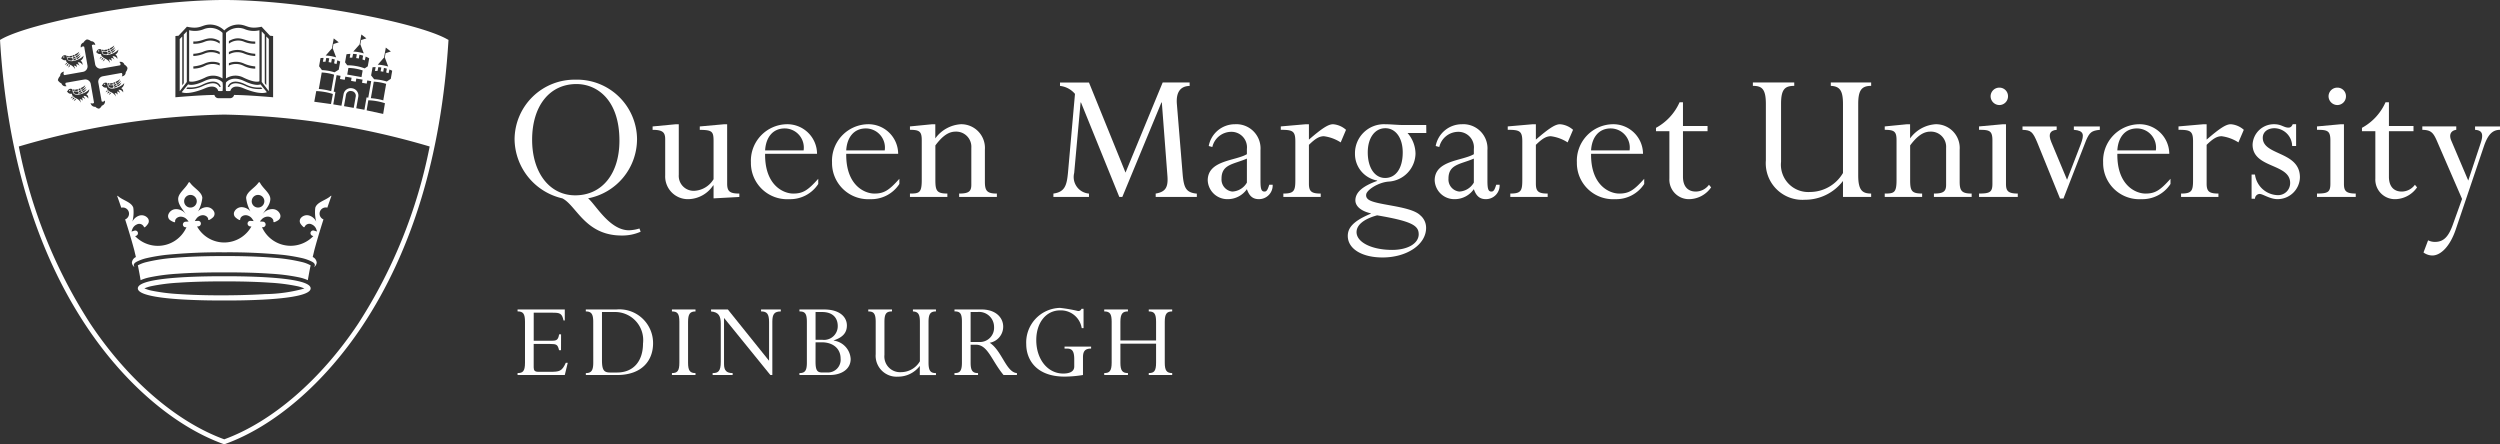 <svg xmlns="http://www.w3.org/2000/svg" width="231.92" height="41.218" viewBox="0 0 231.92 41.218">
  <rect x="0" y="0" width="231.92" height="41.218" fill="#333333" stroke="none"/>
  <g id="Group_179" data-name="Group 179" transform="translate(-649.752 -4001.85)">
    <g id="Group_178" data-name="Group 178" transform="translate(649.753 4001.85)">
      <g id="Group_131" data-name="Group 131" transform="translate(47.735 7.391)">
        <path id="Path_92" data-name="Path 92" d="M-3.433-6.023A5.569,5.569,0,0,0-9.16-11.584a5.565,5.565,0,0,0-5.635,5.561A5.7,5.7,0,0,0-10.364-.574c1.316.667,2.112,3.447,5.5,3.447A4.2,4.2,0,0,0-3.1,2.521l-.111-.3a3.658,3.658,0,0,1-.965.167c-1.816,0-3.1-2.391-3.8-2.965a5.59,5.59,0,0,0,4.54-5.449m-1.631.092c0,3.1-1.63,5.079-4.1,5.079-2.391,0-4-2.112-4-5.152,0-3.132,1.613-5.171,4.115-5.171,1.909,0,3.984,1.464,3.984,5.245" transform="translate(14.795 11.584)" fill="#fff"/>
      </g>
      <g id="Group_132" data-name="Group 132" transform="translate(60.542 11.525)">
        <path id="Path_93" data-name="Path 93" d="M-2.089,3.622c0,.723.241.927,1.13.927v.315l-2.391.13V3.789h-.037a2.829,2.829,0,0,1-2.3,1.279,2.107,2.107,0,0,1-2.15-2.206V-.492c0-.631-.222-.871-1.168-.871v-.315l2.113-.2h.315v4.69A1.382,1.382,0,0,0-5.091,4.29,2.209,2.209,0,0,0-3.35,3.214V-.325c0-.909-.148-1.02-1.279-1.038v-.315l2.224-.2h.315Z" transform="translate(9.003 1.883)" fill="#fff"/>
      </g>
      <g id="Group_133" data-name="Group 133" transform="translate(69.66 11.525)">
        <path id="Path_94" data-name="Path 94" d="M-1.854-2.736A2.759,2.759,0,0,0-4.689-5.479a3.389,3.389,0,0,0-3.3,3.541,3.356,3.356,0,0,0,3.541,3.41A3.1,3.1,0,0,0-1.743.063V-.418C-2.688.637-3.151.953-4.06.953c-.89,0-2.65-.741-2.613-3.688Zm-4.819-.315C-6.6-4.273-5.95-5.09-4.856-5.09A1.778,1.778,0,0,1-3.1-3.051Z" transform="translate(7.989 5.479)" fill="#fff"/>
      </g>
      <g id="Group_134" data-name="Group 134" transform="translate(77.186 11.525)">
        <path id="Path_95" data-name="Path 95" d="M-1.854-2.736A2.758,2.758,0,0,0-4.689-5.479a3.389,3.389,0,0,0-3.3,3.541,3.355,3.355,0,0,0,3.54,3.41A3.106,3.106,0,0,0-1.742.063V-.418C-2.687.637-3.151.953-4.059.953c-.89,0-2.65-.741-2.613-3.688Zm-4.819-.315C-6.6-4.273-5.949-5.09-4.856-5.09A1.778,1.778,0,0,1-3.1-3.051Z" transform="translate(7.988 5.479)" fill="#fff"/>
      </g>
      <g id="Group_135" data-name="Group 135" transform="translate(84.414 11.524)">
        <path id="Path_96" data-name="Path 96" d="M-2.1,3.461c0,.853.185,1.112,1.112,1.112v.315h-3.5V4.573c.89,0,1.13-.2,1.13-.815V.328a1.406,1.406,0,0,0-1.464-1.5c-.648,0-1.224.408-1.872,1.279V3.312c0,1,.13,1.26,1.112,1.26v.315H-9.051V4.573c.871,0,1.094-.074,1.094-1.26V-.376c0-.8-.2-.964-1.094-.964v-.315l2.039-.2H-6.7V-.543A3.169,3.169,0,0,1-4.325-1.859,2.2,2.2,0,0,1-2.1.5Z" transform="translate(9.051 1.859)" fill="#fff"/>
      </g>
      <g id="Group_136" data-name="Group 136" transform="translate(97.72 7.652)">
        <path id="Path_97" data-name="Path 97" d="M-3.82-13.1c-.908.018-1.26.649-1.187,1.65l.538,6.543c.112,1.3.334,1.7,1.316,1.8V-2.8H-6.97v-.314C-6.1-3.262-5.8-3.651-5.878-4.708L-6.4-11.565h-.037L-10.066-2.8h-.279L-13.9-11.565h-.037l-.594,6.542a1.539,1.539,0,0,0,1.372,1.91V-2.8h-3.3v-.314c1.075-.148,1.242-.779,1.354-1.946l.648-7.3a2.113,2.113,0,0,0-1.389-.741v-.314h2.687L-9.769-5.06l3.447-8.358h2.5Z" transform="translate(16.46 13.419)" fill="#fff"/>
      </g>
      <g id="Group_137" data-name="Group 137" transform="translate(112.038 11.525)">
        <path id="Path_98" data-name="Path 98" d="M-1.479-3.5A2.244,2.244,0,0,0-3.851-5.913a2.47,2.47,0,0,0-2.428,2.02l.334.092A1.813,1.813,0,0,1-4.2-5.209,1.438,1.438,0,0,1-2.739-3.615v.481c-1.075.631-3.633.556-3.633,2.428A1.82,1.82,0,0,0-4.5,1.037,2.159,2.159,0,0,0-2.739.109c.222.649.556.928,1.112.928A1.272,1.272,0,0,0-.348-.3H-.664C-.812.166-.9.333-1.108.333c-.3,0-.371-.26-.371-1.02Zm-1.26,3A1.647,1.647,0,0,1-4.092.333a1.127,1.127,0,0,1-1-1.205c0-1.334,1.112-1.316,2.354-1.853Z" transform="translate(6.372 5.913)" fill="#fff"/>
      </g>
      <g id="Group_138" data-name="Group 138" transform="translate(118.812 11.525)">
        <path id="Path_99" data-name="Path 99" d="M-.79,3.887c0,.723.222.927,1.094.927v.315H-3.162V4.814c1,0,1.112-.259,1.112-1.26V-.023C-2.05-.988-2.291-1.1-3.4-1.1v-.315l2.3-.2H-.79V-.19c1.223-1.057,1.8-1.427,2.242-1.427a2.042,2.042,0,0,1,1.2.519L2.157.069A3.758,3.758,0,0,0,.6-.505c-.427,0-.8.222-1.39.8Z" transform="translate(3.403 1.617)" fill="#fff"/>
      </g>
      <g id="Group_139" data-name="Group 139" transform="translate(125.03 11.524)">
        <path id="Path_100" data-name="Path 100" d="M-1.988,7.372c0,.871-1.02,1.464-2.466,1.464-1.872,0-3.3-.7-3.3-1.65,0-.668.685-1.224,1.909-1.557,3.152.538,3.855.927,3.855,1.743m.7-10.12H-3.4c-.222,0-.538-.017-.852-.037s-.631-.037-.871-.037A2.689,2.689,0,0,0-7.9-.08,2.5,2.5,0,0,0-5.843,2.4v.037c-1.3.464-2.02,1.038-2.02,1.8,0,.557.538,1,1.427,1.205V5.48C-8.1,6.166-8.568,6.816-8.568,7.538c0,1.2,1.316,2,3.225,2,2.261,0,4.04-1.2,4.04-2.742A1.5,1.5,0,0,0-1.84,5.629C-2.766,4.7-6.214,4.7-6.733,4.091a.432.432,0,0,1-.13-.371c0-.408,1.113-1.168,2.132-1.224A2.651,2.651,0,0,0-2.285-.1a2.968,2.968,0,0,0-.74-1.909h1.742ZM-6.715-.209c0-1.335.649-2.243,1.631-2.243.964,0,1.613.908,1.613,2.243,0,1.52-.668,2.372-1.631,2.372S-6.715,1.218-6.715-.209" transform="translate(8.568 2.823)" fill="#fff"/>
      </g>
      <g id="Group_140" data-name="Group 140" transform="translate(133.092 11.525)">
        <path id="Path_101" data-name="Path 101" d="M-1.479-3.5A2.244,2.244,0,0,0-3.851-5.913a2.471,2.471,0,0,0-2.428,2.02l.334.092A1.813,1.813,0,0,1-4.2-5.209,1.438,1.438,0,0,1-2.739-3.615v.481c-1.074.631-3.633.556-3.633,2.428A1.82,1.82,0,0,0-4.5,1.037,2.158,2.158,0,0,0-2.739.109c.222.649.557.928,1.112.928A1.272,1.272,0,0,0-.348-.3H-.663C-.811.166-.9.333-1.108.333c-.3,0-.371-.26-.371-1.02Zm-1.26,3A1.647,1.647,0,0,1-4.092.333a1.126,1.126,0,0,1-1-1.205c0-1.334,1.111-1.316,2.353-1.853Z" transform="translate(6.372 5.913)" fill="#fff"/>
      </g>
      <g id="Group_141" data-name="Group 141" transform="translate(139.866 11.525)">
        <path id="Path_102" data-name="Path 102" d="M-.79,3.887c0,.723.223.927,1.094.927v.315H-3.162V4.814c1,0,1.113-.259,1.113-1.26V-.023C-2.049-.988-2.291-1.1-3.4-1.1v-.315l2.3-.2H-.79V-.19c1.224-1.057,1.8-1.427,2.242-1.427A2.047,2.047,0,0,1,2.658-1.1L2.157.069A3.758,3.758,0,0,0,.6-.505c-.427,0-.8.222-1.39.8Z" transform="translate(3.403 1.617)" fill="#fff"/>
      </g>
      <g id="Group_142" data-name="Group 142" transform="translate(146.284 11.525)">
        <path id="Path_103" data-name="Path 103" d="M-1.854-2.736A2.758,2.758,0,0,0-4.689-5.479a3.389,3.389,0,0,0-3.3,3.541,3.355,3.355,0,0,0,3.54,3.41A3.1,3.1,0,0,0-1.743.063V-.418C-2.688.637-3.151.953-4.059.953c-.89,0-2.65-.741-2.613-3.688Zm-4.819-.315C-6.6-4.273-5.949-5.09-4.856-5.09A1.778,1.778,0,0,1-3.1-3.051Z" transform="translate(7.988 5.479)" fill="#fff"/>
      </g>
      <g id="Group_143" data-name="Group 143" transform="translate(153.622 9.486)">
        <path id="Path_104" data-name="Path 104" d="M-.756-6.628h2.28v.482H-.756V-1.92c0,.908.464,1.371,1.187,1.371a1.517,1.517,0,0,0,1.224-.63l.2.241A2.52,2.52,0,0,1-.125.156,1.814,1.814,0,0,1-2.017-1.753V-6.146H-3.259v-.315A5,5,0,0,0-1.071-8.833h.314Z" transform="translate(3.259 8.833)" fill="#fff"/>
      </g>
      <g id="Group_144" data-name="Group 144" transform="translate(162.61 7.651)">
        <path id="Path_105" data-name="Path 105" d="M-2.526,6.868a4.427,4.427,0,0,1-3.54,1.743A3.394,3.394,0,0,1-9.68,4.96V-.268c0-1.409-.371-1.686-1.205-1.686v-.315h3.838v.315c-.871,0-1.224.315-1.224,1.668V5.089a2.536,2.536,0,0,0,2.706,2.8,3.556,3.556,0,0,0,3.039-1.76V-.268c0-1.224-.277-1.65-1.13-1.686v-.315H.087v.315c-.89,0-1.2.408-1.2,1.686V6.349c0,1.39.389,1.687,1.2,1.687v.314H-2.526Z" transform="translate(10.885 2.269)" fill="#fff"/>
      </g>
      <g id="Group_145" data-name="Group 145" transform="translate(174.842 11.524)">
        <path id="Path_106" data-name="Path 106" d="M-2.1,3.461c0,.853.185,1.112,1.112,1.112v.315h-3.5V4.573c.89,0,1.131-.2,1.131-.815V.328a1.407,1.407,0,0,0-1.465-1.5c-.648,0-1.223.408-1.872,1.279V3.312c0,1,.13,1.26,1.112,1.26v.315H-9.051V4.573c.871,0,1.095-.074,1.095-1.26V-.376c0-.8-.2-.964-1.095-.964v-.315l2.039-.2H-6.7V-.543A3.169,3.169,0,0,1-4.324-1.859,2.2,2.2,0,0,1-2.1.5Z" transform="translate(9.051 1.859)" fill="#fff"/>
      </g>
      <g id="Group_146" data-name="Group 146" transform="translate(183.59 8.133)">
        <path id="Path_107" data-name="Path 107" d="M-.812-11.367a.807.807,0,0,1-.8.815.822.822,0,0,1-.814-.815.806.806,0,0,1,.814-.8.791.791,0,0,1,.8.8M-1-3.249c0,.648.167.907,1.094.907v.315H-3.5v-.315c1,0,1.242-.129,1.242-.907V-7.272c0-.907-.277-.982-1.242-.982v-.315l2.187-.2H-1Z" transform="translate(3.5 12.164)" fill="#fff"/>
      </g>
      <g id="Group_147" data-name="Group 147" transform="translate(187.621 11.729)">
        <path id="Path_108" data-name="Path 108" d="M-1.249,2.681.03-.637C.345-1.49.345-1.879-.618-1.953v-.315H1.791v.315c-.76.074-.946.241-1.26.945l-2.113,5.43H-1.9L-3.992-.73c-.444-1.075-.611-1.186-1.39-1.223v-.315h3.17v.315c-.63.055-.8.408-.5,1.13Z" transform="translate(5.383 2.268)" fill="#fff"/>
      </g>
      <g id="Group_148" data-name="Group 148" transform="translate(195.105 11.525)">
        <path id="Path_109" data-name="Path 109" d="M-1.854-2.736A2.759,2.759,0,0,0-4.69-5.479a3.389,3.389,0,0,0-3.3,3.541,3.355,3.355,0,0,0,3.54,3.41A3.107,3.107,0,0,0-1.742.063V-.418C-2.688.637-3.151.953-4.059.953c-.89,0-2.65-.741-2.613-3.688Zm-4.819-.315C-6.6-4.273-5.95-5.09-4.856-5.09A1.778,1.778,0,0,1-3.1-3.051Z" transform="translate(7.988 5.479)" fill="#fff"/>
      </g>
      <g id="Group_149" data-name="Group 149" transform="translate(202.091 11.525)">
        <path id="Path_110" data-name="Path 110" d="M-.79,3.887c0,.723.223.927,1.094.927v.315H-3.162V4.814c1,0,1.112-.259,1.112-1.26V-.023C-2.05-.988-2.291-1.1-3.4-1.1v-.315l2.3-.2H-.79V-.19c1.224-1.057,1.8-1.427,2.242-1.427A2.045,2.045,0,0,1,2.658-1.1L2.158.069A3.762,3.762,0,0,0,.6-.505c-.426,0-.8.222-1.39.8Z" transform="translate(3.403 1.617)" fill="#fff"/>
      </g>
      <g id="Group_150" data-name="Group 150" transform="translate(208.874 11.524)">
        <path id="Path_111" data-name="Path 111" d="M-1.137-4.4a1.678,1.678,0,0,0-1.631-1.65c-.648,0-1.094.352-1.094.89,0,1.668,3.447,1.224,3.447,3.67A2.073,2.073,0,0,1-2.491.53C-3.213.53-3.843.048-4.158.048a.449.449,0,0,0-.427.445H-4.9V-1.75h.315A2.191,2.191,0,0,0-2.471.16,1.117,1.117,0,0,0-1.322-.971c0-1.835-3.485-1.334-3.485-3.559a1.974,1.974,0,0,1,2-1.89c.685,0,.89.315,1.334.315.167,0,.3-.092.389-.315h.315V-4.4Z" transform="translate(4.9 6.42)" fill="#fff"/>
      </g>
      <g id="Group_151" data-name="Group 151" transform="translate(214.942 8.133)">
        <path id="Path_112" data-name="Path 112" d="M-.812-11.367a.807.807,0,0,1-.8.815.823.823,0,0,1-.816-.815.807.807,0,0,1,.816-.8.791.791,0,0,1,.8.8M-1-3.249c0,.648.167.907,1.094.907v.315H-3.5v-.315c1,0,1.242-.129,1.242-.907V-7.272c0-.907-.279-.982-1.242-.982v-.315l2.187-.2H-1Z" transform="translate(3.5 12.164)" fill="#fff"/>
      </g>
      <g id="Group_152" data-name="Group 152" transform="translate(219.114 9.486)">
        <path id="Path_113" data-name="Path 113" d="M-.756-6.628H1.523v.482H-.756V-1.92c0,.908.464,1.371,1.186,1.371a1.516,1.516,0,0,0,1.224-.63l.2.241A2.519,2.519,0,0,1-.126.156a1.815,1.815,0,0,1-1.89-1.909V-6.146H-3.257v-.315A5,5,0,0,0-1.071-8.833h.315Z" transform="translate(3.257 8.833)" fill="#fff"/>
      </g>
      <g id="Group_153" data-name="Group 153" transform="translate(224.711 11.728)">
        <path id="Path_114" data-name="Path 114" d="M-1.288-4.027-.139-7.493c.26-.778.2-1.2-.518-1.242v-.315H1.659v.315c-.7,0-1.13.445-1.5,1.538L-2.456.531c-.518,1.521-1.37,2.392-2.168,2.392a1.435,1.435,0,0,1-.816-.279l.427-1.13a1.4,1.4,0,0,0,.63.148c.8,0,1.26-.464,1.669-1.613l.852-2.372-2.354-5.43c-.334-.761-.574-.965-1.334-.983v-.315H-2.4v.315c-.5.075-.7.445-.464,1Z" transform="translate(5.551 9.051)" fill="#fff"/>
      </g>
      <g id="Group_154" data-name="Group 154" transform="translate(48.012 28.711)">
        <path id="Path_115" data-name="Path 115" d="M-1.218.779H-1.4C-1.525.259-1.622.2-2.247.2H-3.753V2.37c0,.3.106.414.445.414h1.061c.891,0,1.114-.042,1.474-.838h.18L-.868,3.081H-5.249V2.9c.478,0,.69-.148.69-.954v-3.8c0-.754-.17-.966-.69-.966V-3H-.868v1.019H-.985C-1.123-2.647-1.335-2.7-2-2.7h-1.75V-.1h1.7c.414,0,.572-.074.657-.594h.18Z" transform="translate(5.249 2.997)" fill="#fff"/>
      </g>
      <g id="Group_155" data-name="Group 155" transform="translate(54.346 28.711)">
        <path id="Path_116" data-name="Path 116" d="M-.208,3.441c0,.753-.2.966-.689.966v.18H1.988c2.387,0,3.352-1.411,3.352-2.939a3.127,3.127,0,0,0-3.427-3.14H-.9v.181c.509,0,.689.233.689.966ZM.6-1.258H1.755A2.607,2.607,0,0,1,4.407,1.66c0,1.655-.9,2.694-2.408,2.694H1.373C.811,4.354.6,4.173.6,3.229Z" transform="translate(0.897 1.492)" fill="#fff"/>
      </g>
      <g id="Group_156" data-name="Group 156" transform="translate(62.333 28.711)">
        <path id="Path_117" data-name="Path 117" d="M-.452,3.441c0,.742.18.966.69.966v.18H-1.948v-.18c.5,0,.69-.19.69-.966V-.345c0-.764-.17-.966-.69-.966v-.181H.238v.181c-.51,0-.69.233-.69.966Z" transform="translate(1.948 1.492)" fill="#fff"/>
      </g>
      <g id="Group_157" data-name="Group 157" transform="translate(65.961 28.711)">
        <path id="Path_118" data-name="Path 118" d="M-1.718,6.079H-1.9L-6.184.8H-6.2V5.06c0,.615.244.839.8.839v.18H-7.256V5.9c.509,0,.754-.16.754-1.04V1.306c0-.68-.181-1.061-.9-1.124V0h1.559l3.8,4.732h.022V1.178c0-.795-.212-1-.742-1V0H-.933V.181c-.594,0-.785.244-.785.954Z" transform="translate(7.404)" fill="#fff"/>
      </g>
      <g id="Group_158" data-name="Group 158" transform="translate(74.161 28.71)">
        <path id="Path_119" data-name="Path 119" d="M-.452-.906H.121c1.071,0,1.75.605,1.75,1.5a1.182,1.182,0,0,1-1.2,1.3h-.5c-.477,0-.626-.2-.626-1.018ZM-1.258.983c0,.743-.18.966-.69.966v.18h2.8C2,2.128,2.805,1.556,2.805.644A1.819,1.819,0,0,0,1.234-1.064v-.022c.839-.275,1.221-.711,1.221-1.379,0-.775-.647-1.486-2.111-1.486H-1.948v.181c.51,0,.69.19.69.966Zm.806-2.122V-3.716H.153c.986,0,1.453.541,1.453,1.3A1.268,1.268,0,0,1,.174-1.139Z" transform="translate(1.948 3.951)" fill="#fff"/>
      </g>
      <g id="Group_159" data-name="Group 159" transform="translate(80.547 28.711)">
        <path id="Path_120" data-name="Path 120" d="M-1.446,3.932a2.533,2.533,0,0,1-2.026,1A1.942,1.942,0,0,1-5.54,2.839V-.153c0-.806-.212-.965-.689-.965V-1.3h2.2v.181c-.5,0-.7.18-.7.954V2.914a1.452,1.452,0,0,0,1.549,1.6,2.035,2.035,0,0,0,1.74-1.008V-.153c0-.7-.159-.944-.647-.965V-1.3H.05v.181c-.51,0-.689.233-.689.965V3.635c0,.8.222.966.689.966v.18h-1.5Z" transform="translate(6.229 1.299)" fill="#fff"/>
      </g>
      <g id="Group_160" data-name="Group 160" transform="translate(88.545 28.711)">
        <path id="Path_121" data-name="Path 121" d="M-.452-.394H.036c1.113,0,1.432,1.432,2.567,2.812H3.844v-.18C2.837,2.163,2.455.158,1.319-.574a1.512,1.512,0,0,0,1.251-1.5c0-.806-.657-1.591-2.025-1.591H-1.948v.181c.488,0,.69.148.69.943V1.272c0,.816-.223.966-.69.966v.18H.237v-.18c-.5,0-.689-.223-.689-.966Zm0-3.034H.185A1.39,1.39,0,0,1,1.723-2.049,1.319,1.319,0,0,1,.29-.648H-.452Z" transform="translate(1.948 3.661)" fill="#fff"/>
      </g>
      <g id="Group_161" data-name="Group 161" transform="translate(95.203 28.562)">
        <path id="Path_122" data-name="Path 122" d="M-1.59,6.034a10.853,10.853,0,0,1-1.7.148c-2.672,0-3.564-1.613-3.564-3.012A3.21,3.21,0,0,1-3.723-.193,13.623,13.623,0,0,1-2.067.093a.3.3,0,0,0,.339-.2h.191V1.685h-.17A1.953,1.953,0,0,0-3.723.04c-1.251,0-2.2,1.093-2.2,2.758,0,1.783,1.061,3.1,2.5,3.1C-2.98,5.9-2.4,5.79-2.4,5.249V4.591c0-.742-.169-1.008-.668-1.008H-3.3V3.4H-.836v.181c-.595,0-.754.286-.754.816Z" transform="translate(6.852 0.193)" fill="#fff"/>
      </g>
      <g id="Group_162" data-name="Group 162" transform="translate(102.44 28.711)">
        <path id="Path_123" data-name="Path 123" d="M-.452-.613V1.148c0,.732.181.965.7.965v.181h-2.2V2.112c.467,0,.69-.159.69-.965V-2.64c0-.721-.148-.966-.69-.966v-.18h2.2v.18c-.477,0-.7.191-.7.966V-.91h3.31V-2.64c0-.742-.159-.966-.679-.966v-.18H4.353v.18c-.519,0-.689.245-.689.966V1.148c0,.721.17.965.689.965v.181H2.179V2.112c.477,0,.679-.159.679-.965V-.613Z" transform="translate(1.948 3.785)" fill="#fff"/>
      </g>
      <g id="Group_163" data-name="Group 163" transform="translate(9.632 7.769)">
        <path id="Path_124" data-name="Path 124" d="M-.02.04A.026.026,0,0,1-.049.019a.026.026,0,0,1,.019-.03A.028.028,0,0,1,0,.009.028.028,0,0,1-.02.04M-.036-.047a.062.062,0,0,0-.05.072A.064.064,0,0,0-.014.077.065.065,0,0,0,.037,0,.064.064,0,0,0-.036-.047" transform="translate(0.087 0.048)" fill="#fff"/>
      </g>
      <g id="Group_164" data-name="Group 164" transform="translate(6.397 8.341)">
        <path id="Path_125" data-name="Path 125" d="M-.02.04A.027.027,0,0,1-.049.019a.026.026,0,0,1,.019-.03A.028.028,0,0,1,0,.009.028.028,0,0,1-.02.04M-.036-.047a.062.062,0,0,0-.05.072A.064.064,0,0,0-.014.077.065.065,0,0,0,.037,0,.064.064,0,0,0-.036-.047" transform="translate(0.087 0.048)" fill="#fff"/>
      </g>
      <g id="Group_165" data-name="Group 165" transform="translate(5.847 5.231)">
        <path id="Path_126" data-name="Path 126" d="M-.02.041A.026.026,0,0,1-.049.02.026.026,0,0,1-.029-.01.028.028,0,0,1,0,.011.028.028,0,0,1-.02.041M-.036-.046a.062.062,0,0,0-.05.072A.064.064,0,0,0-.014.078.065.065,0,0,0,.037,0,.063.063,0,0,0-.036-.046" transform="translate(0.087 0.047)" fill="#fff"/>
      </g>
      <g id="Group_166" data-name="Group 166" transform="translate(20.943 7.303)">
        <path id="Path_127" data-name="Path 127" d="M-.556-.379A2.553,2.553,0,0,0,.882-.1L1,.033A2.83,2.83,0,0,1-.556-.229c-1.3-.617-1.518.08-1.518.08h-.137s.217-.928,1.656-.229m-1.418.61c.013-.1.223-.674,1.19-.267,1.656.7,2.2.377,2.2.377L.825-.389s-.388.233-1.5-.3c-1.18-.563-1.7.126-1.7.126a3.536,3.536,0,0,0,0,.793,2.814,2.814,0,0,0,.4,0" transform="translate(2.396 0.908)" fill="#fff"/>
      </g>
      <g id="Group_167" data-name="Group 167" transform="translate(16.673 2.911)">
        <path id="Path_128" data-name="Path 128" d="M-.2-7.224l-.284.3v4.5l-.139.2V-6.754l-.236.239v4.839L-.2-2.53Z" transform="translate(0.857 7.224)" fill="#fff"/>
      </g>
      <g id="Group_168" data-name="Group 168" transform="translate(17.545 2.571)">
        <path id="Path_129" data-name="Path 129" d="M-.117,1.858A3.156,3.156,0,0,0,.91,1.6a1.776,1.776,0,0,1,1.419-.045v.22a1.58,1.58,0,0,0-1.341.014,2.394,2.394,0,0,1-1.1.275Zm0-1.171a2.768,2.768,0,0,0,1-.228,1.773,1.773,0,0,1,1.449.06V.745A1.608,1.608,0,0,0,.951.652,3.011,3.011,0,0,1-.117.894Zm0-1.14c.038,0,.077,0,.118,0,.807,0,1.226-.543,2.106-.156a1.974,1.974,0,0,1,.222.115v.243A1.411,1.411,0,0,0,.951-.438,2.448,2.448,0,0,1,0-.241c-.04,0-.079,0-.117,0ZM.949,2.911a1.6,1.6,0,0,1,1.645.067V-1.256A1.638,1.638,0,0,0,.916-1.621,2.2,2.2,0,0,1-.505-1.5V3.236s.32.214,1.454-.326" transform="translate(0.505 1.731)" fill="#fff"/>
      </g>
      <g id="Group_169" data-name="Group 169" transform="translate(20.965 2.571)">
        <path id="Path_130" data-name="Path 130" d="M-.08,1.163a1.773,1.773,0,0,1,1.418.045,3.17,3.17,0,0,0,1.028.257v.208a2.4,2.4,0,0,1-1.1-.275A1.584,1.584,0,0,0-.08,1.382Zm0-1.037A1.771,1.771,0,0,1,1.367.065a2.794,2.794,0,0,0,1,.228V.5A2.979,2.979,0,0,1,1.3.259,1.6,1.6,0,0,0-.08.352Zm0-1.009A2.05,2.05,0,0,1,.141-1c.882-.387,1.3.159,2.106.155.042,0,.081,0,.119,0v.208c-.038,0-.077,0-.118,0a2.44,2.44,0,0,1-.95-.2A1.411,1.411,0,0,0-.08-.64ZM1.3,2.517c1.135.54,1.455.326,1.455.326V-1.888a2.2,2.2,0,0,1-1.421-.126A1.643,1.643,0,0,0-.347-1.65V2.584A1.6,1.6,0,0,1,1.3,2.517" transform="translate(0.347 2.124)" fill="#fff"/>
      </g>
      <g id="Group_170" data-name="Group 170" transform="translate(24.278 2.911)">
        <path id="Path_131" data-name="Path 131" d="M-.2-5.593l-.237-.239V-1.3l-.139-.2V-6l-.284-.3v4.694L-.2-.754Z" transform="translate(0.859 6.301)" fill="#fff"/>
      </g>
      <g id="Group_171" data-name="Group 171" transform="translate(16.852 7.302)">
        <path id="Path_132" data-name="Path 132" d="M-.6-.034A2.83,2.83,0,0,1-2.149.228L-2.034.09A2.543,2.543,0,0,0-.6-.184c1.439-.7,1.656.229,1.656.229H.922S.706-.651-.6-.034M.821.426a2.666,2.666,0,0,0,.4,0,3.527,3.527,0,0,0,0-.791S.7-1.055-.475-.492c-1.115.532-1.5.3-1.5.3l-.594.73s.548.319,2.2-.376C.6-.246.807.331.821.426" transform="translate(2.572 0.713)" fill="#fff"/>
      </g>
      <g id="Group_172" data-name="Group 172" transform="translate(0 0)">
        <path id="Path_133" data-name="Path 133" d="M-10.042,15.437c-3.458,5.2-7.985,9.11-12.43,10.735-4.446-1.625-8.973-5.533-12.43-10.735A46.874,46.874,0,0,1-41.531-.992,71.674,71.674,0,0,1-22.472-3.953,71.681,71.681,0,0,1-3.414-.992a46.882,46.882,0,0,1-6.628,16.429M-36.431-6.134c-.065-.022-.072-.09-.049-.161a.617.617,0,0,0,.144.031c0,.044-.011.136-.1.13m.444-.044c.028-.055.026-.122-.024-.146.1-.018.181-.1.217-.025s-.069.121-.194.171m.27-.009c.057.086-.125.141-.217.167a.1.1,0,0,0-.045-.11c.081-.019.223-.113.262-.057m-.027-.082a.1.1,0,0,0-.038-.145,1.35,1.35,0,0,0,.42-.261c0,.114-.182.325-.382.406m-.17.3c.111-.031.233-.116.261-.065.027.077-.06.123-.269.176.025-.02.035-.094.008-.112m.25-.157c.024-.038,0-.112-.041-.118a1.486,1.486,0,0,0,.437-.294.78.78,0,0,1-.4.412m.031.038a1.588,1.588,0,0,0,.408-.258.689.689,0,0,1-.377.375.077.077,0,0,0-.031-.117m-.631-.181a1.7,1.7,0,0,1,.184-.028c.067-.008.077.122.007.137a.357.357,0,0,1-.2.013c-.038,0-.039-.113.005-.123m.093.182c.105-.005.173-.017.2.075.015.115-.026.169-.186.159-.2-.017-.268-.1-.284-.184,0-.1.174-.051.274-.049m-.143.658a.409.409,0,0,0,.1.06.485.485,0,0,1-.214.166.459.459,0,0,0,.117-.226m-.412-.029c.047-.042.135-.115.138-.2.013.017.06.072.075.086a.344.344,0,0,1-.213.113m.246-.083a.982.982,0,0,0,.13.083.773.773,0,0,1-.24.138.355.355,0,0,0,.11-.221m1.388.109a.4.4,0,0,0-.43-.251c.053.123.153.223.155.331-.084-.161-.182-.156-.286-.179.023.1.039.169.068.305a.329.329,0,0,0-.291-.156,1.116,1.116,0,0,1,.121.329.927.927,0,0,0-.473-.415.992.992,0,0,1-.305-.232.333.333,0,0,1-.061-.19.478.478,0,0,1-.233-.013c-.068-.03-.154-.072-.125-.128-.08.026-.066-.015-.118-.033.075-.033.085-.156.189-.23a.294.294,0,0,1,.291-.025c.1.067.028.2.084.308.177.5,1.317.037,1.521-.3a.552.552,0,0,1-.281.477.344.344,0,0,1,.175.4m1.9-1.277c-.065-.022-.072-.09-.049-.16a.742.742,0,0,0,.144.031c0,.044-.011.135-.1.129m.444-.044c.028-.055.026-.122-.024-.146.1-.018.18-.1.216-.025s-.068.121-.192.171m.27-.009c.057.086-.126.141-.217.167a.1.1,0,0,0-.045-.11c.081-.019.223-.113.262-.057m-.027-.082a.1.1,0,0,0-.038-.145,1.35,1.35,0,0,0,.42-.261.647.647,0,0,1-.382.406m-.171.3c.112-.032.234-.117.262-.066.026.077-.06.124-.269.176.025-.02.035-.094.007-.111m.251-.158c.024-.037,0-.112-.041-.118a1.462,1.462,0,0,0,.436-.294.771.771,0,0,1-.4.412m.031.038a1.588,1.588,0,0,0,.408-.258.693.693,0,0,1-.377.375.077.077,0,0,0-.031-.117m-.631-.18a1.475,1.475,0,0,1,.184-.029c.067-.008.077.122.007.138a.357.357,0,0,1-.2.012c-.038,0-.04-.112.005-.122m.093.181c.105-.005.173-.017.195.075.016.115-.025.169-.185.159-.2-.017-.268-.1-.284-.184,0-.1.174-.051.274-.049M-33.078-6a.409.409,0,0,0,.1.06.482.482,0,0,1-.215.166A.449.449,0,0,0-33.078-6m-.412-.028c.047-.043.135-.116.138-.2.013.016.06.071.075.085a.345.345,0,0,1-.213.114m.246-.083a1.149,1.149,0,0,0,.13.083.791.791,0,0,1-.24.137.365.365,0,0,0,.11-.22M-31.855-6a.4.4,0,0,0-.43-.251c.053.122.153.222.155.33-.084-.161-.182-.156-.286-.179.023.1.038.17.068.305a.331.331,0,0,0-.291-.156,1.145,1.145,0,0,1,.121.329.927.927,0,0,0-.473-.415A.992.992,0,0,1-33.3-6.27a.333.333,0,0,1-.062-.19.48.48,0,0,1-.233-.013c-.067-.03-.154-.072-.124-.127-.08.025-.066-.016-.118-.034.075-.033.085-.156.189-.23a.3.3,0,0,1,.291-.025c.1.067.028.2.084.308.177.5,1.317.037,1.521-.3a.554.554,0,0,1-.281.477.346.346,0,0,1,.175.4m-5.472-1.925c-.091.109-.054.33.055.31l1.7-.3a.511.511,0,0,0,.419-.572l-.3-1.722c-.019-.11-.239-.068-.31.055a.375.375,0,0,1,.243-.48.656.656,0,0,1,.306-.286.655.655,0,0,1,.387.164.374.374,0,0,1,.391.368c-.109-.091-.33-.054-.31.055l.308,1.746a.512.512,0,0,0,.584.372l1.7-.3c.11-.019.069-.24-.054-.31a.373.373,0,0,1,.479.243.647.647,0,0,1,.286.306.664.664,0,0,1-.163.386.376.376,0,0,1-.369.392c.091-.11.054-.33-.054-.31l-1.68.3a.079.079,0,0,1-.024.006.515.515,0,0,0-.422.55l.308,1.743c.019.11.239.069.309-.054a.409.409,0,0,1-.292.489.546.546,0,0,1-.257.276.546.546,0,0,1-.335-.172.413.413,0,0,1-.443-.36c.11.091.331.054.311-.055l-.3-1.718a.513.513,0,0,0-.59-.4A.364.364,0,0,1-35.5-7.2l-1.644.291c-.109.019-.069.239.055.31a.374.374,0,0,1-.48-.242.768.768,0,0,1-.337-.3.764.764,0,0,1,.215-.4.374.374,0,0,1,.368-.392m.463-.61a.437.437,0,0,0,.1.06.482.482,0,0,1-.215.166.439.439,0,0,0,.117-.226m-.411-.028c.047-.043.134-.116.137-.2.013.017.06.072.075.086a.343.343,0,0,1-.212.114m.245-.083a1.159,1.159,0,0,0,.131.083.784.784,0,0,1-.241.137.355.355,0,0,0,.11-.22m-.4-.756a.292.292,0,0,1,.29-.025c.1.067.029.2.085.308.177.5,1.316.037,1.521-.3a.553.553,0,0,1-.282.477.346.346,0,0,1,.176.4.4.4,0,0,0-.431-.25c.054.122.154.222.155.33C-36-8.62-36.1-8.615-36.2-8.639c.023.1.039.169.069.305a.333.333,0,0,0-.291-.156,1.176,1.176,0,0,1,.121.329.938.938,0,0,0-.474-.415.987.987,0,0,1-.3-.232A.333.333,0,0,1-37.145-9a.479.479,0,0,1-.233-.013c-.068-.03-.154-.072-.124-.127-.081.025-.066-.016-.118-.034.074-.033.085-.156.189-.23m.4,0a.671.671,0,0,0,.144.03c0,.045-.011.136-.1.13-.063-.022-.072-.09-.048-.16m.217.028a1.693,1.693,0,0,1,.184-.029c.066-.007.077.122.006.137a.344.344,0,0,1-.2.013c-.038,0-.04-.112.005-.122m.469-.082c.046.082-.068.12-.192.17.028-.055.025-.122-.025-.146.1-.018.181-.1.217-.024m.432-.328a.639.639,0,0,1-.382.406.1.1,0,0,0-.037-.145,1.347,1.347,0,0,0,.419-.261m-.552.71c.112-.032.234-.117.261-.066.027.077-.06.124-.268.176.025-.02.034-.094.007-.111m-.248.115c-.2-.018-.268-.1-.284-.184,0-.1.175-.051.274-.049s.173-.017.2.075c.015.115-.026.169-.186.159m.182-.279c.082-.019.224-.113.263-.057.057.086-.126.141-.217.167a.1.1,0,0,0-.046-.11m.316.007c.023-.038-.005-.113-.041-.119a1.462,1.462,0,0,0,.436-.294.779.779,0,0,1-.4.413m.03.037a1.552,1.552,0,0,0,.408-.258.691.691,0,0,1-.376.375.077.077,0,0,0-.032-.117m2.555.087a.4.4,0,0,0,.1.06.487.487,0,0,1-.215.166.447.447,0,0,0,.117-.226m-.411-.028c.047-.043.134-.116.137-.2.013.016.06.071.075.085a.345.345,0,0,1-.212.114m.245-.083a1.1,1.1,0,0,0,.13.083A.779.779,0,0,1-33.9-9a.355.355,0,0,0,.11-.22m-.4-.756a.294.294,0,0,1,.29-.025c.1.067.029.2.084.308.177.5,1.317.037,1.521-.3a.55.55,0,0,1-.281.477.347.347,0,0,1,.176.4.4.4,0,0,0-.431-.251c.054.123.153.222.155.33-.083-.161-.181-.156-.286-.179.023.1.039.17.068.306a.326.326,0,0,0-.29-.156,1.169,1.169,0,0,1,.121.328.943.943,0,0,0-.474-.415.987.987,0,0,1-.3-.232.324.324,0,0,1-.062-.19.479.479,0,0,1-.233-.013c-.068-.03-.154-.072-.124-.127-.081.025-.066-.016-.118-.033.074-.034.085-.156.189-.231m.4,0a.675.675,0,0,0,.143.03c0,.045-.011.136-.1.131-.063-.023-.072-.091-.048-.161m.216.028c.05-.009.13-.025.185-.029s.077.122.006.138a.354.354,0,0,1-.2.012c-.038,0-.04-.112,0-.122m.47-.082c.046.082-.068.12-.192.17.027-.055.025-.122-.025-.145.1-.019.181-.1.217-.025m.432-.328c0,.114-.181.325-.382.406A.1.1,0,0,0-33.1-10.1a1.339,1.339,0,0,0,.419-.261m-.552.71c.112-.032.234-.117.261-.066.027.078-.06.124-.269.176.026-.02.035-.094.008-.111m-.248.115c-.2-.017-.268-.1-.284-.184,0-.1.175-.05.274-.049s.173-.017.2.075c.015.116-.026.169-.186.159m.182-.279c.082-.019.224-.113.263-.057.057.086-.126.141-.218.167a.1.1,0,0,0-.045-.11m.315.007c.024-.038,0-.113-.041-.119a1.453,1.453,0,0,0,.437-.294.778.778,0,0,1-.4.413m.032.037a1.579,1.579,0,0,0,.406-.258.691.691,0,0,1-.376.375.078.078,0,0,0-.031-.117M-27-11.242l.285-.025s.787-.832.78-.838c1.287.28,1.344-.2,2.158-.2a1.886,1.886,0,0,1,1.308.543,1.886,1.886,0,0,1,1.308-.543c.814,0,.87.477,2.158.2-.007.005.78.838.78.838l.285.025v5.683s-2.427-.215-3.623-.215a.376.376,0,0,1-.4.3H-22.98a.376.376,0,0,1-.4-.3c-1.2,0-3.623.215-3.623.215Zm13.064,5.109a5.439,5.439,0,0,1,.78.083,5.415,5.415,0,0,1,.762.188l-.173.932-1.553-.215Zm.507-1.725a4.534,4.534,0,0,1,.581.065,4.324,4.324,0,0,1,.569.138l-.271,1.531a5.262,5.262,0,0,0-.569-.13,5.619,5.619,0,0,0-.581-.073Zm-.112-1.337a2.789,2.789,0,0,1,.284-.015l-.062.354c.087,0,.162,0,.238.007l.075-.355c.09.007.182.016.275.03l-.062.355.12.018.124.024.062-.354c.094.019.183.041.27.067l-.063.356c.084.024.156.048.223.074l.077-.351c.094.035.182.073.265.113l-.135.754-.388.242a4.841,4.841,0,0,0-.57-.137,4.619,4.619,0,0,0-.6-.067l-.265-.358Zm1.063-.9.063-.36.1-.566.467.363-.491.159-.07.394.318.845a3.649,3.649,0,0,0-.482-.119,3.6,3.6,0,0,0-.487-.053Zm2.2,4.489-.182,1.031-.9-.16.181-1.031a.431.431,0,0,1,.479-.375l.1.018a.431.431,0,0,1,.323.516m-1.014-1.573.051-.293.583.1-.051.293.435.078.051-.294.583.1-.052.293.435.077.052-.294.365.065-.271,1.533-.158-.028-.2,1.15-.757-.141.182-1.03a.679.679,0,0,0-.509-.812l-.1-.018a.678.678,0,0,0-.756.59L-11.6-4.773l-.757-.126.2-1.151-.162-.029.27-1.533.365.065-.051.293Zm1.66-.87-.055.312-.053.305-1.323-.233.054-.305.054-.311a4.553,4.553,0,0,1,.67.068,4.685,4.685,0,0,1,.653.165m-1.5-1.5a2.729,2.729,0,0,1,.36-.037l-.062.355c.088,0,.163,0,.239,0l.075-.354c.113.005.229.016.348.033l-.062.355.122.019.122.024.062-.355c.118.026.23.055.339.089l-.063.356c.084.027.154.052.221.08l.078-.35a2.788,2.788,0,0,1,.328.16l-.133.744-.287.191a4.289,4.289,0,0,0-.795-.216,4.347,4.347,0,0,0-.819-.07l-.206-.277Zm1.216-.913.063-.36.1-.565.469.362-.493.159-.069.393.318.847a3.4,3.4,0,0,0-.483-.119A3.431,3.431,0,0,0-10.5-9.8Zm2.351,5.455-.164.992-1.534-.331.156-.934a5.447,5.447,0,0,1,.781.082,5.435,5.435,0,0,1,.761.19m-.156-.264c-.182-.051-.373-.1-.569-.13a5.16,5.16,0,0,0-.581-.072l.27-1.533a4.748,4.748,0,0,1,.582.066,4.46,4.46,0,0,1,.567.138Zm-.993-3.071a2.851,2.851,0,0,1,.287-.015L-8.491-8C-8.4-8-8.328-8-8.252-8l.075-.354c.09.006.182.015.275.029l-.061.355.124.02.12.023.061-.354c.093.018.183.041.269.067l-.062.355a2.2,2.2,0,0,1,.223.074l.077-.35c.092.035.179.073.261.112l-.132.755-.373.247a4.665,4.665,0,0,0-.586-.143,4.565,4.565,0,0,0-.583-.065l-.283-.36Zm1.065-.9.065-.361.1-.565.468.362-.493.159-.07.393.318.847a3.5,3.5,0,0,0-.482-.119,3.6,3.6,0,0,0-.487-.054Zm5.861-1.7C-4.532-12.5-15.26-14.583-22.472-14.583s-17.94,2.082-20.683,3.636l-.118.067.008.136c.657,10.538,3.349,19.428,8,26.422,3.528,5.306,8.165,9.29,12.72,10.93l.074.027.074-.027c4.555-1.64,9.192-5.624,12.72-10.93,4.65-6.994,7.342-15.884,8-26.422l.009-.136Z" transform="translate(43.273 14.583)" fill="#fff"/>
      </g>
      <g id="Group_173" data-name="Group 173" transform="translate(9.083 4.659)">
        <path id="Path_134" data-name="Path 134" d="M-.017-.078a.029.029,0,0,1,.031.019.03.03,0,0,1-.022.032A.025.025,0,0,1-.037-.048a.025.025,0,0,1,.019-.03M0,.01A.066.066,0,0,0,.049-.064.064.064,0,0,0-.025-.114a.061.061,0,0,0-.049.072A.064.064,0,0,0,0,.01" transform="translate(0.075 0.114)" fill="#fff"/>
      </g>
      <g id="Group_174" data-name="Group 174" transform="translate(12.782 23.759)">
        <path id="Path_135" data-name="Path 135" d="M0-.78-.019-.833a3.025,3.025,0,0,1,.768-.3,15.879,15.879,0,0,1,2.7-.409C5.487-1.711,7.618-1.7,8-1.7s2.514-.015,4.548.154a15.9,15.9,0,0,1,2.7.409,3.085,3.085,0,0,1,.766.3l-.012.055c-.1.466-.2,1.045-.247,1.318a4.057,4.057,0,0,0-.813-.262A18.183,18.183,0,0,0,12.3-.064C10.379-.2,8.362-.186,8-.186S5.622-.2,3.7-.064a18.167,18.167,0,0,0-2.641.34A4.068,4.068,0,0,0,.241.538C.2.266.093-.314,0-.78" transform="translate(0.019 1.696)" fill="#fff"/>
      </g>
      <g id="Group_175" data-name="Group 175" transform="translate(12.784 25.627)">
        <path id="Path_136" data-name="Path 136" d="M-3.568.887C-5.2.985-6.816,1-7.358,1-7.716,1-9.7,1.015-11.6.881A17.564,17.564,0,0,1-14.116.562a3.525,3.525,0,0,1-.65-.207,3.374,3.374,0,0,1,.65-.207A17.264,17.264,0,0,1-11.6-.172c1.9-.132,3.887-.12,4.244-.12s2.347-.012,4.245.12A17.211,17.211,0,0,1-.6.148a3.179,3.179,0,0,1,.679.22A14.281,14.281,0,0,1-3.568.887M-7.358-.769c-.721,0-8.016-.052-8.016,1.124s7.3,1.124,8.018,1.124S.658,1.53.658.355-6.636-.769-7.358-.769" transform="translate(15.375 0.77)" fill="#fff" fill-rule="evenodd"/>
      </g>
      <g id="Group_176" data-name="Group 176" transform="translate(11.371 19.671)">
        <path id="Path_137" data-name="Path 137" d="M0-.265l.068.2L0-.265" transform="translate(0 0.265)" fill="#fff"/>
      </g>
      <g id="Group_177" data-name="Group 177" transform="translate(10.852 16.901)">
        <path id="Path_138" data-name="Path 138" d="M-3.777-6.279a.586.586,0,0,1,.622-.547.587.587,0,0,1,.547.624.586.586,0,0,1-.623.546.584.584,0,0,1-.546-.623m-6.269.077A.586.586,0,0,1-9.5-6.825a.588.588,0,0,1,.623.547.586.586,0,0,1-.547.623.586.586,0,0,1-.623-.546M1.88-1.068l.092-.384L2.03-1.7c.322-1.2.717-2.476,1.089-3.592-.08.24-.161.482-.242.734a.573.573,0,0,1-.334-.705.574.574,0,0,1,.693-.382c-.02.061-.042.127-.063.189.157-.466.308-.9.447-1.288-.029-.01-.062,0-.1.038-.445.387-1.234.536-1.4,1.062A3.373,3.373,0,0,0,2.3-4.054a1.091,1.091,0,0,0-.724-.853.737.737,0,0,0-.812.242.452.452,0,0,0-.031.482,1.4,1.4,0,0,0,.293.336c.036.031.091.016.1-.007a.475.475,0,0,1,.669-.234.756.756,0,0,1,.4.405,2.261,2.261,0,0,1,.086.251L2-3.517a.249.249,0,0,0-.316.165.259.259,0,0,0,.174.318l.079.026a2.908,2.908,0,0,1-2.105.9A2.909,2.909,0,0,1-2.817-3.815l0-.018.056,0a.253.253,0,0,0,.273-.24.264.264,0,0,0-.249-.273l-.283-.017a2.517,2.517,0,0,1,.178-.209.78.78,0,0,1,.525-.24c.3-.017.589.211.549.471,0,.024.044.058.09.041a1.385,1.385,0,0,0,.4-.211.458.458,0,0,0,.149-.47.753.753,0,0,0-.681-.529,1.111,1.111,0,0,0-1.005.545c.294-.485.73-.892.762-1.445S-2.717-7.4-3-7.935c-.026-.046-.053-.072-.079-.073s-.056.019-.087.061c-.346.493-1.092.832-1.132,1.395a3.423,3.423,0,0,0,.568,1.531,1.108,1.108,0,0,0-.925-.669.753.753,0,0,0-.744.436.459.459,0,0,0,.087.485,1.364,1.364,0,0,0,.372.262c.043.022.094-.006.093-.03-.005-.263.314-.453.605-.4a.776.776,0,0,1,.491.306A2.363,2.363,0,0,1-3.6-4.4l-.291-.019a.255.255,0,0,0-.273.24.266.266,0,0,0,.25.274l.106.007A2.894,2.894,0,0,1-6.332-2.414,2.887,2.887,0,0,1-8.848-3.9l.106-.007a.266.266,0,0,0,.249-.274.254.254,0,0,0-.273-.24l-.291.019a2.192,2.192,0,0,1,.149-.228.772.772,0,0,1,.489-.306c.292-.056.612.133.606.4,0,.024.05.051.093.03a1.364,1.364,0,0,0,.372-.262.459.459,0,0,0,.087-.485A.753.753,0,0,0-8-5.69a1.113,1.113,0,0,0-.926.669A3.412,3.412,0,0,0-8.36-6.552c-.042-.562-.785-.9-1.132-1.395-.031-.042-.06-.063-.087-.061s-.053.027-.079.073c-.28.532-.974.966-.943,1.529s.468.959.761,1.445a1.11,1.11,0,0,0-1-.545.753.753,0,0,0-.682.529.46.46,0,0,0,.148.47,1.4,1.4,0,0,0,.4.211c.046.017.092-.017.089-.041-.04-.26.254-.488.55-.471a.778.778,0,0,1,.525.24,2.517,2.517,0,0,1,.178.209l-.283.017a.264.264,0,0,0-.249.273.253.253,0,0,0,.273.24l.056,0-.005.018a2.907,2.907,0,0,1-2.649,1.708,2.909,2.909,0,0,1-2.106-.9l.08-.026a.258.258,0,0,0,.173-.318.25.25,0,0,0-.316-.165l-.271.085c.023-.083.057-.173.087-.251a.756.756,0,0,1,.4-.405.475.475,0,0,1,.669.234c.005.024.059.038.1.007a1.394,1.394,0,0,0,.292-.336.446.446,0,0,0-.031-.482.734.734,0,0,0-.81-.242,1.091,1.091,0,0,0-.725.853,3.346,3.346,0,0,0,.183-1.59c-.17-.526-.959-.675-1.4-1.062-.039-.034-.073-.048-.1-.038.133.37.277.784.427,1.228-.014-.043-.029-.087-.043-.129a.574.574,0,0,1,.693.382.573.573,0,0,1-.334.705c-.012-.039-.026-.077-.038-.116.309.955.623,1.989.886,2.973l.058.248.092.384a.639.639,0,0,0-.371.512.556.556,0,0,0,.253.429.319.319,0,0,1-.078-.192c0-.125.105-.238.3-.33a4.07,4.07,0,0,1,.872-.313,17.073,17.073,0,0,1,1.842-.311,51.773,51.773,0,0,1,5.393-.233,51.749,51.749,0,0,1,5.391.233A17.094,17.094,0,0,1,.905-.962a4.061,4.061,0,0,1,.873.313c.191.092.3.2.3.33A.319.319,0,0,1,2-.127.555.555,0,0,0,2.25-.556a.638.638,0,0,0-.37-.512" transform="translate(16.277 8.008)" fill="#fff"/>
      </g>
    </g>
  </g>
</svg>
